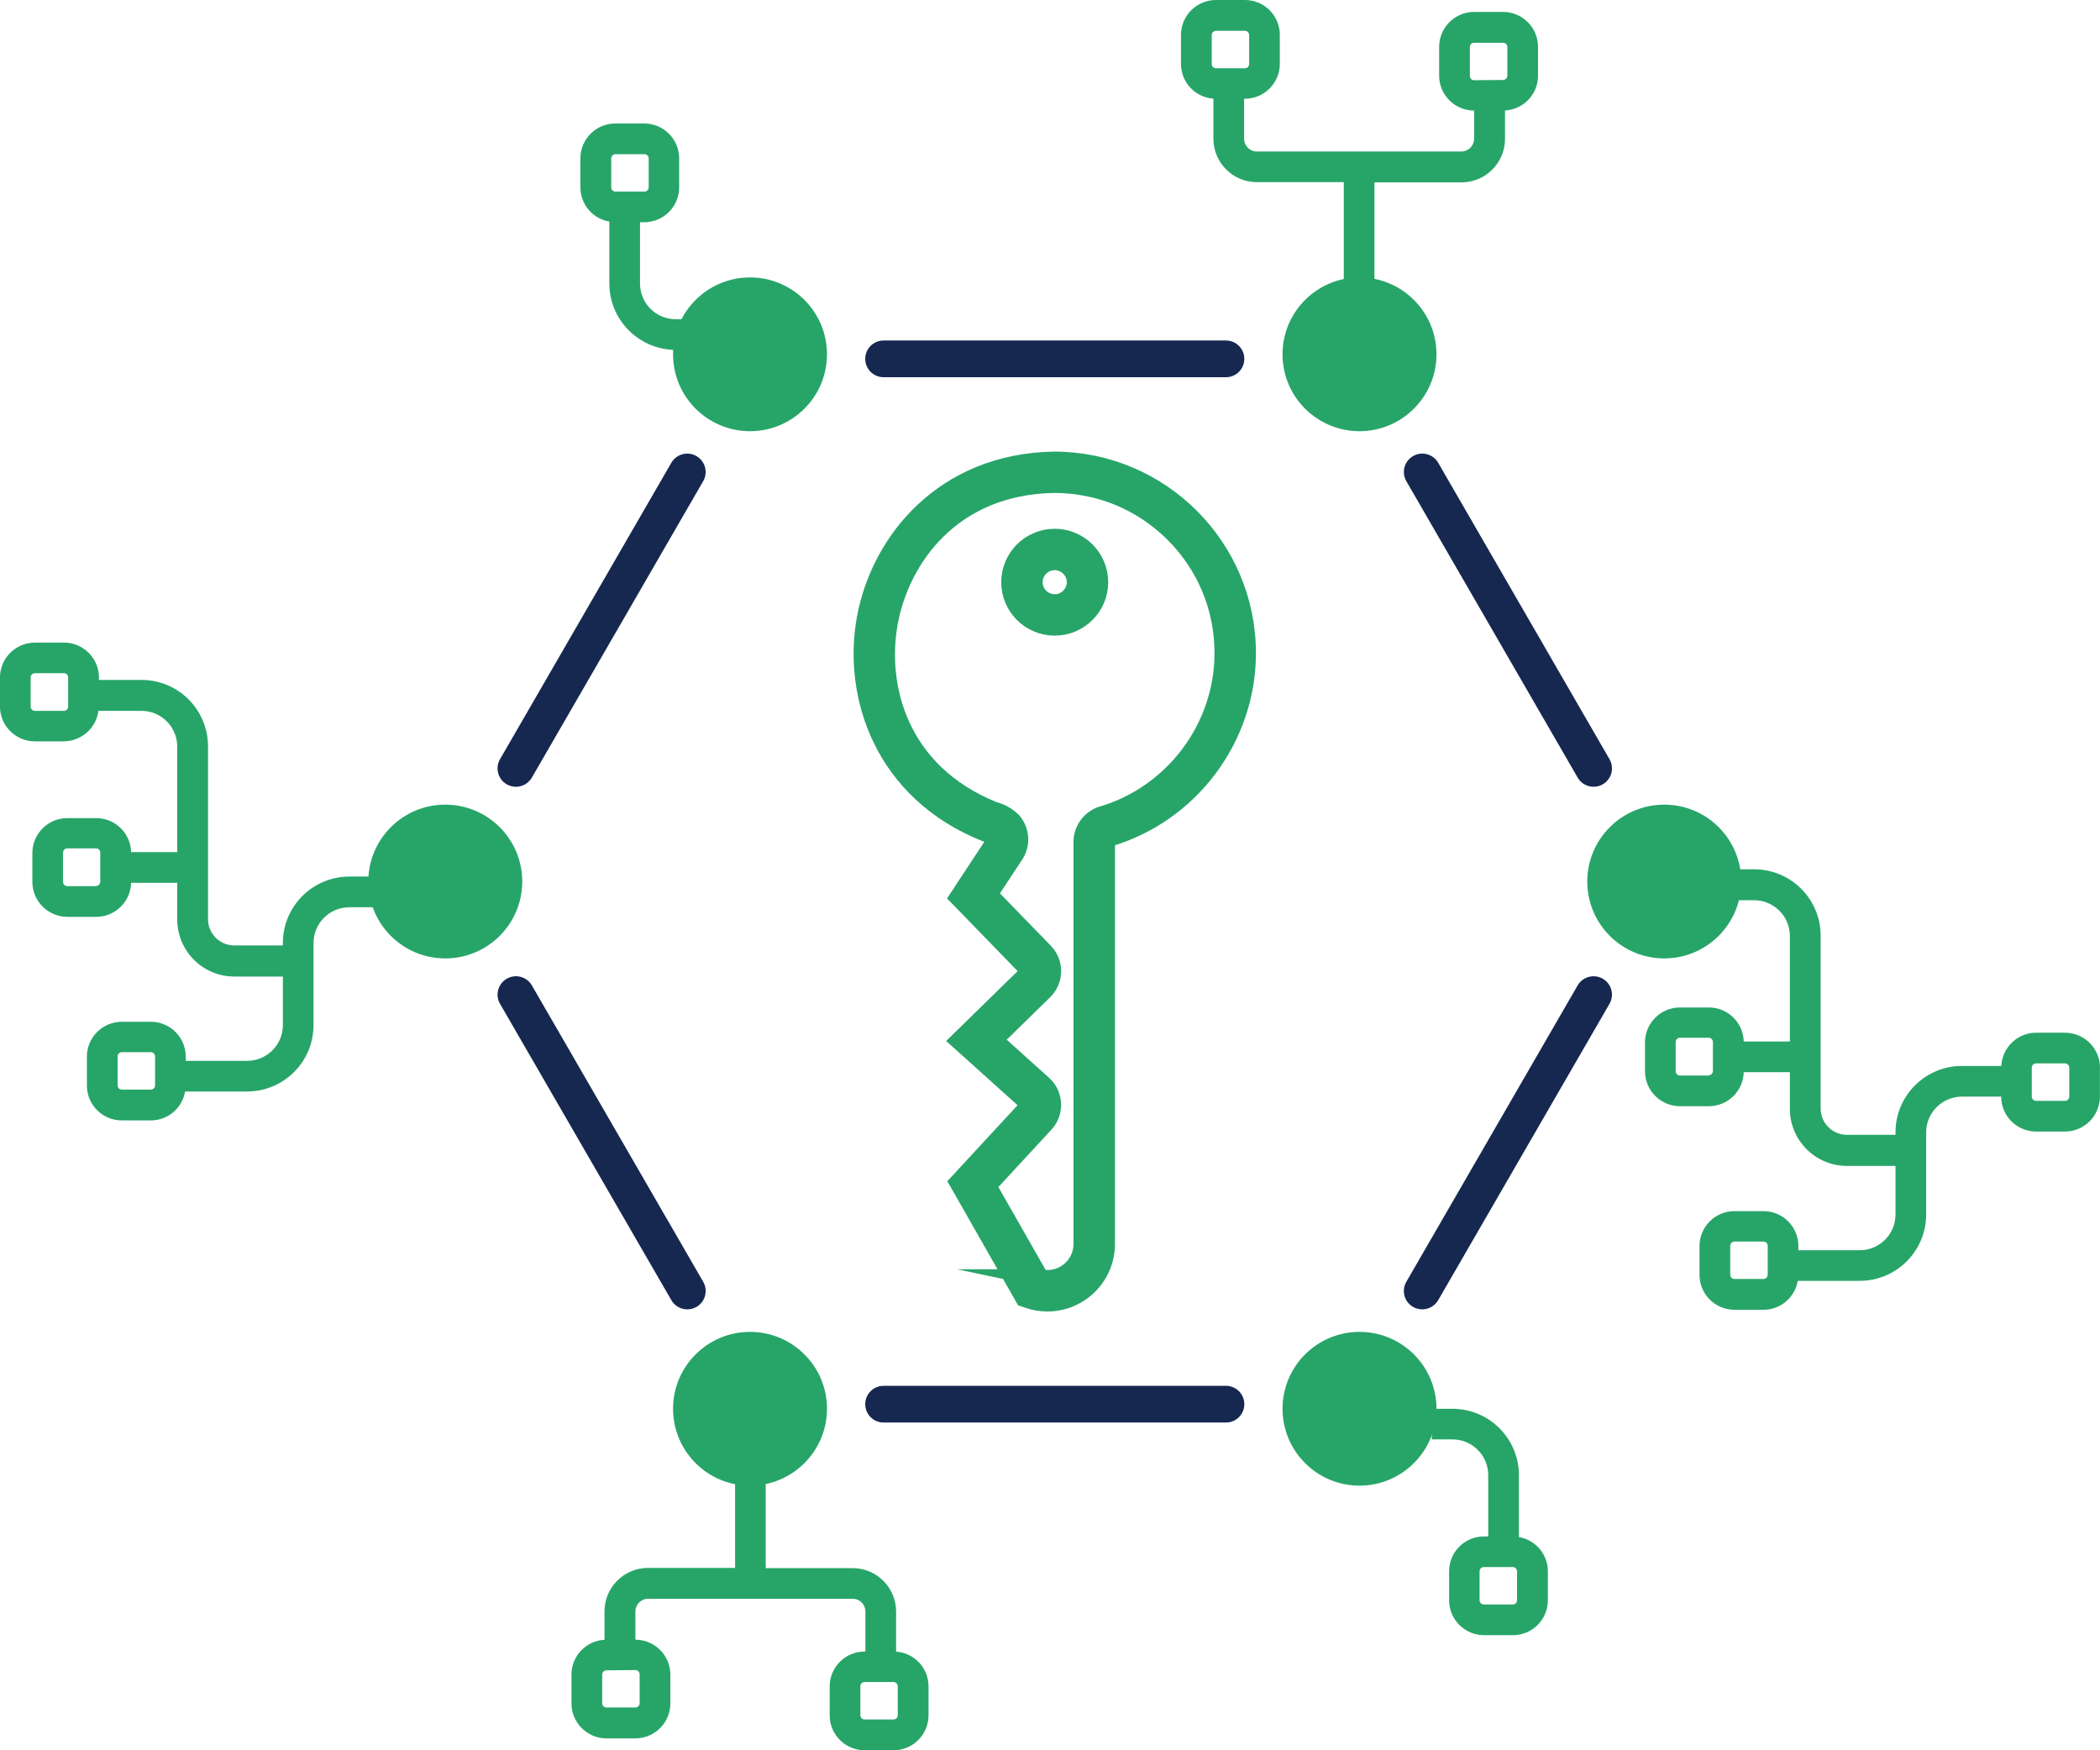 <svg width="120" height="100" viewBox="0 0 120 100" fill="none" xmlns="http://www.w3.org/2000/svg">
<g clip-path="url(#clip0_104_261)">
<path d="M59.849 74.43H59.832C59.467 74.427 59.105 74.368 58.76 74.248L58.516 74.165L54.748 67.558L58.711 63.271C58.783 63.193 58.784 63.07 58.715 62.986L58.683 62.954L54.797 59.461L58.702 55.643C58.787 55.56 58.789 55.424 58.707 55.339L54.755 51.27L56.86 48.072C56.9 48.007 56.897 47.91 56.848 47.836C56.731 47.733 56.589 47.66 56.435 47.627L56.327 47.593C50.455 45.255 48.648 39.745 49.461 35.322C50.272 30.906 53.918 26.404 60.236 26.301C66.328 26.305 71.272 31.25 71.268 37.322C71.266 42.172 68.014 46.508 63.358 47.879C63.276 47.918 63.219 47.999 63.212 48.092V71.089C63.203 72.936 61.697 74.431 59.851 74.431L59.849 74.43ZM59.438 73.02C59.569 73.048 59.705 73.062 59.84 73.062H59.851C60.945 73.062 61.837 72.177 61.843 71.082V48.042C61.871 47.397 62.277 46.829 62.88 46.595L62.937 46.575C67.034 45.385 69.898 41.578 69.9 37.318C69.902 34.741 68.899 32.317 67.076 30.495C65.252 28.671 62.827 27.667 60.246 27.664C54.336 27.761 51.465 31.982 50.807 35.566C50.149 39.147 51.323 44.101 56.788 46.303C57.181 46.4 57.541 46.599 57.832 46.88L57.88 46.93C58.328 47.462 58.382 48.215 58.014 48.806L56.502 51.102L59.69 54.384C60.297 55.008 60.283 56.011 59.659 56.618L56.797 59.417L59.617 61.953C59.617 61.953 59.618 61.954 59.62 61.955L59.629 61.963C60.265 62.554 60.307 63.551 59.722 64.194L56.435 67.75L59.44 73.02H59.438Z" fill="#27A569" stroke="#27A569" stroke-miterlimit="10"/>
<path d="M60.269 35.816C58.858 35.816 57.712 34.67 57.712 33.263C57.712 31.856 58.86 30.71 60.269 30.71C61.678 30.71 62.826 31.856 62.826 33.263C62.826 34.67 61.678 35.816 60.269 35.816ZM60.269 32.076C59.613 32.076 59.08 32.609 59.08 33.263C59.08 33.917 59.614 34.45 60.269 34.45C60.924 34.45 61.458 33.917 61.458 33.263C61.458 32.609 60.924 32.076 60.269 32.076Z" fill="#27A569" stroke="#27A569" stroke-miterlimit="10"/>
<path d="M42.858 24.636C40.429 24.636 38.46 22.669 38.46 20.243C38.46 17.817 40.429 15.85 42.858 15.85C45.288 15.85 47.257 17.817 47.257 20.243C47.256 22.669 45.286 24.635 42.858 24.636Z" fill="#27A569"/>
<path d="M42.858 84.881C40.429 84.881 38.46 82.913 38.46 80.488C38.46 78.062 40.429 76.095 42.858 76.095C45.288 76.095 47.257 78.062 47.257 80.488C47.256 82.913 45.286 84.879 42.858 84.881Z" fill="#27A569"/>
<path d="M25.444 54.758C23.015 54.758 21.045 52.791 21.045 50.365C21.045 47.939 23.015 45.972 25.444 45.972C27.873 45.972 29.843 47.939 29.843 50.365C29.842 52.791 27.872 54.757 25.444 54.758Z" fill="#27A569"/>
<path d="M95.1 54.758C92.671 54.758 90.701 52.791 90.701 50.365C90.701 47.939 92.671 45.972 95.1 45.972C97.529 45.972 99.499 47.939 99.499 50.365C99.498 52.791 97.528 54.757 95.1 54.758Z" fill="#27A569"/>
<path d="M77.686 84.881C75.257 84.881 73.287 82.913 73.287 80.488C73.287 78.062 75.257 76.095 77.686 76.095C80.115 76.095 82.085 78.062 82.085 80.488C82.083 82.913 80.114 84.879 77.686 84.881Z" fill="#27A569"/>
<path d="M70.053 21.552H50.493C49.912 21.552 49.442 21.083 49.442 20.503C49.442 19.924 49.912 19.454 50.493 19.454H70.053C70.634 19.454 71.104 19.924 71.104 20.503C71.104 21.083 70.634 21.552 70.053 21.552Z" fill="#16284F"/>
<path d="M91.063 44.951C90.699 44.951 90.346 44.763 90.152 44.426L80.362 27.491C80.073 26.989 80.244 26.347 80.747 26.057C81.251 25.766 81.894 25.939 82.183 26.441L91.973 43.377C92.262 43.878 92.091 44.52 91.587 44.81C91.421 44.906 91.241 44.951 91.063 44.951Z" fill="#16284F"/>
<path d="M81.271 74.809C81.093 74.809 80.912 74.764 80.746 74.669C80.243 74.378 80.071 73.736 80.361 73.235L90.15 56.302C90.441 55.801 91.083 55.629 91.586 55.918C92.09 56.208 92.261 56.85 91.971 57.352L82.182 74.284C81.986 74.621 81.633 74.809 81.271 74.809Z" fill="#16284F"/>
<path d="M70.053 81.275H50.493C49.912 81.275 49.442 80.806 49.442 80.226C49.442 79.647 49.912 79.177 50.493 79.177H70.053C70.634 79.177 71.104 79.647 71.104 80.226C71.104 80.806 70.634 81.275 70.053 81.275Z" fill="#16284F"/>
<path d="M39.274 74.809C38.91 74.809 38.557 74.621 38.363 74.284L28.573 57.352C28.284 56.85 28.455 56.208 28.958 55.918C29.46 55.627 30.103 55.8 30.394 56.302L40.184 73.235C40.473 73.736 40.302 74.378 39.798 74.669C39.633 74.764 39.452 74.809 39.274 74.809Z" fill="#16284F"/>
<path d="M29.482 44.951C29.304 44.951 29.123 44.906 28.957 44.811C28.455 44.52 28.282 43.878 28.572 43.377L38.361 26.442C38.652 25.94 39.295 25.768 39.797 26.057C40.299 26.347 40.472 26.989 40.182 27.491L30.393 44.426C30.198 44.763 29.844 44.951 29.482 44.951Z" fill="#16284F"/>
<path d="M77.686 24.636C75.257 24.636 73.287 22.669 73.287 20.243C73.287 17.817 75.257 15.85 77.686 15.85C80.115 15.85 82.085 17.817 82.085 20.243C82.083 22.669 80.114 24.635 77.686 24.636Z" fill="#27A569"/>
<path d="M27.849 50.178C27.848 49.078 26.954 48.186 25.852 48.184H24.197C23.135 48.188 22.262 49.022 22.212 50.081H19.962C17.866 50.083 16.166 51.779 16.163 53.872V54.017H13.389C12.56 54.017 11.887 53.346 11.887 52.517V42.638C11.885 40.545 10.187 38.848 8.091 38.847H5.655V38.7C5.648 37.599 4.752 36.712 3.65 36.714H1.995C0.894 36.717 0.001 37.608 -0.003 38.709V40.362C-0.001 41.463 0.892 42.354 1.995 42.357H3.65C3.845 42.354 4.037 42.322 4.223 42.264C4.975 42.037 5.522 41.391 5.623 40.614H8.083C9.212 40.615 10.127 41.529 10.128 42.656V48.685H7.492C7.465 47.605 6.582 46.743 5.501 46.742H3.846C2.745 46.743 1.853 47.633 1.849 48.733V50.388C1.851 51.487 2.744 52.379 3.846 52.383H5.501C6.583 52.38 7.465 51.517 7.492 50.437H10.128V52.537C10.13 54.335 11.589 55.792 13.39 55.794H16.165V58.568C16.165 59.695 15.249 60.61 14.119 60.61H10.614V60.368C10.613 59.267 9.719 58.377 8.617 58.377H6.962C5.86 58.377 4.967 59.268 4.965 60.368V62.023C4.966 63.124 5.86 64.014 6.962 64.014H8.617C9.586 64.014 10.414 63.315 10.577 62.361H14.118C16.215 62.36 17.915 60.662 17.916 58.568V53.878C17.918 52.75 18.833 51.836 19.962 51.835H22.202C22.202 51.972 22.217 52.108 22.245 52.243C22.439 53.168 23.254 53.83 24.2 53.83H25.848C26.95 53.829 27.843 52.936 27.845 51.835V50.18H27.848L27.849 50.178ZM3.651 40.615H1.996C1.861 40.614 1.753 40.504 1.753 40.37V38.703C1.753 38.569 1.862 38.46 1.996 38.46H3.651C3.785 38.46 3.894 38.569 3.894 38.703V40.355C3.902 40.49 3.798 40.607 3.663 40.615C3.659 40.615 3.655 40.615 3.651 40.615ZM5.501 50.629H3.846C3.712 50.629 3.603 50.521 3.603 50.387V48.713C3.603 48.579 3.712 48.47 3.846 48.47H5.501C5.63 48.478 5.729 48.584 5.729 48.713V50.365C5.733 50.497 5.633 50.607 5.501 50.615V50.629ZM6.963 62.254C6.829 62.254 6.72 62.145 6.72 62.011V60.358C6.72 60.224 6.829 60.116 6.963 60.116H8.618C8.752 60.116 8.861 60.224 8.861 60.358V62.011C8.861 62.145 8.752 62.254 8.618 62.254H6.963ZM25.849 52.078H24.194C24.06 52.076 23.953 51.968 23.951 51.835V50.18C23.951 50.046 24.06 49.937 24.194 49.937H25.849C25.985 49.937 26.094 50.046 26.095 50.18V51.835C26.094 51.97 25.983 52.078 25.849 52.078Z" fill="#27A569"/>
<path d="M39.789 18.672C39.789 18.526 39.796 18.382 39.805 18.24H38.618C37.489 18.24 36.572 17.327 36.572 16.198V12.697H36.816C37.918 12.696 38.809 11.803 38.809 10.703V9.05C38.809 7.949 37.917 7.058 36.816 7.055H35.158C34.056 7.056 33.165 7.949 33.165 9.05V10.703C33.165 11.671 33.864 12.497 34.819 12.66V16.197C34.821 18.291 36.521 19.989 38.618 19.99H39.941C39.842 19.558 39.789 19.114 39.789 18.669V18.672ZM35.17 10.947C35.036 10.947 34.927 10.838 34.927 10.704V9.051C34.927 8.917 35.036 8.809 35.17 8.809H36.825C36.959 8.809 37.068 8.917 37.068 9.051V10.704C37.068 10.838 36.959 10.947 36.825 10.947H35.17Z" fill="#27A569"/>
<path d="M81.826 81.807C81.826 81.953 81.819 82.097 81.81 82.238H82.997C84.126 82.238 85.042 83.152 85.042 84.281V87.781H84.799C83.697 87.783 82.806 88.675 82.806 89.776V91.429C82.806 92.53 83.698 93.421 84.799 93.424H86.457C87.559 93.422 88.45 92.53 88.45 91.429V89.776C88.45 88.808 87.751 87.982 86.796 87.819V84.282C86.794 82.188 85.094 80.49 82.997 80.489H81.674C81.773 80.921 81.826 81.364 81.826 81.81V81.807ZM86.445 89.532C86.579 89.532 86.688 89.641 86.688 89.775V91.428C86.688 91.561 86.579 91.67 86.445 91.67H84.79C84.656 91.67 84.547 91.561 84.547 91.428V89.775C84.547 89.641 84.656 89.532 84.79 89.532H86.445Z" fill="#27A569"/>
<path d="M120 60.998C119.999 59.897 119.105 59.005 118.002 59.003H116.348C115.285 59.007 114.413 59.841 114.362 60.901H112.112C110.016 60.902 108.316 62.599 108.314 64.692V64.836H105.539C104.711 64.836 104.037 64.165 104.037 63.336V53.457C104.036 51.364 102.337 49.668 100.241 49.666H97.806V49.519C97.799 48.418 96.903 47.531 95.8 47.534H94.145C93.044 47.536 92.152 48.428 92.148 49.529V51.181C92.149 52.282 93.043 53.173 94.145 53.176H95.8C95.995 53.173 96.188 53.142 96.374 53.083C97.126 52.856 97.673 52.21 97.774 51.433H100.233C101.362 51.434 102.277 52.348 102.279 53.476V59.504H99.642C99.616 58.425 98.733 57.562 97.652 57.561H95.997C94.896 57.562 94.003 58.452 93.999 59.552V61.207C94.002 62.307 94.894 63.198 95.997 63.202H97.652C98.734 63.2 99.616 62.336 99.642 61.256H102.279V63.356C102.28 65.155 103.74 66.611 105.541 66.614H108.315V69.387C108.315 70.514 107.4 71.43 106.27 71.43H102.765V71.187C102.764 70.086 101.87 69.196 100.767 69.196H99.112C98.01 69.196 97.118 70.087 97.115 71.187V72.842C97.116 73.943 98.01 74.833 99.112 74.833H100.767C101.737 74.833 102.564 74.134 102.728 73.18H106.268C108.366 73.179 110.066 71.481 110.067 69.387V64.697C110.068 63.569 110.983 62.656 112.112 62.654H114.353C114.353 62.791 114.367 62.928 114.395 63.063C114.589 63.987 115.405 64.649 116.35 64.649H117.998C119.101 64.648 119.993 63.755 119.996 62.654V60.999H119.999L120 60.998ZM95.802 51.434H94.147C94.011 51.433 93.904 51.323 93.904 51.189V49.522C93.904 49.388 94.013 49.279 94.147 49.279H95.802C95.936 49.279 96.044 49.388 96.044 49.522V51.175C96.052 51.31 95.949 51.426 95.813 51.434C95.809 51.434 95.805 51.434 95.802 51.434ZM97.652 61.449H95.997C95.863 61.449 95.754 61.34 95.754 61.206V59.532C95.754 59.398 95.863 59.289 95.997 59.289H97.652C97.78 59.297 97.88 59.403 97.88 59.532V61.185C97.884 61.316 97.783 61.426 97.652 61.434V61.449ZM99.114 73.073C98.98 73.073 98.871 72.964 98.871 72.83V71.178C98.871 71.044 98.98 70.935 99.114 70.935H100.769C100.903 70.935 101.012 71.044 101.012 71.178V72.83C101.012 72.964 100.903 73.073 100.769 73.073H99.114ZM118 62.897H116.345C116.211 62.896 116.103 62.787 116.102 62.654V60.999C116.102 60.865 116.211 60.756 116.345 60.756H118C118.135 60.756 118.244 60.865 118.245 60.999V62.654C118.244 62.79 118.134 62.897 118 62.897Z" fill="#27A569"/>
<path d="M67.485 2.007V3.662C67.489 4.703 68.297 5.564 69.337 5.636V7.924C69.337 9.293 70.446 10.404 71.818 10.407H76.788V16.387H78.539V10.42H83.506C84.88 10.424 85.997 9.313 86.001 7.94C86.001 7.934 86.001 7.929 86.001 7.925V6.312C87.058 6.257 87.887 5.384 87.887 4.327V2.671C87.885 1.572 86.991 0.682 85.89 0.68H84.235C83.134 0.682 82.241 1.572 82.237 2.671V4.327C82.24 5.426 83.134 6.316 84.235 6.318V7.925C84.236 8.327 83.911 8.655 83.508 8.657H83.506H71.818C71.416 8.656 71.091 8.328 71.092 7.925V5.642H71.14C72.239 5.64 73.13 4.75 73.133 3.652V1.996C73.133 0.894 72.242 0.001 71.14 1.47842e-06H69.485C68.382 -0.001 67.486 0.89 67.485 1.991C67.485 1.996 67.485 2.002 67.485 2.005V2.007ZM84.235 4.583C84.101 4.583 83.992 4.474 83.992 4.34V2.685C83.992 2.552 84.099 2.445 84.232 2.445H84.235H85.89C86.023 2.443 86.132 2.549 86.133 2.682V2.685V4.325C86.133 4.459 86.024 4.568 85.89 4.568L84.235 4.583ZM71.14 1.76C71.274 1.761 71.381 1.872 71.38 2.005V3.656C71.381 3.789 71.274 3.9 71.14 3.901H69.485C69.349 3.9 69.242 3.789 69.242 3.656V2.005C69.242 1.87 69.351 1.761 69.485 1.76H71.14Z" fill="#27A569"/>
<path d="M53.059 97.993V96.338C53.054 95.297 52.246 94.436 51.206 94.364V92.076C51.206 90.707 50.097 89.596 48.725 89.593H43.755V83.612H42.005V89.58H37.037C35.663 89.576 34.546 90.688 34.542 92.06C34.542 92.066 34.542 92.071 34.542 92.075V93.688C33.485 93.743 32.656 94.616 32.656 95.673V97.329C32.658 98.428 33.552 99.318 34.653 99.32H36.308C37.409 99.318 38.302 98.428 38.306 97.329V95.673C38.303 94.574 37.409 93.684 36.308 93.682V92.075C36.307 91.673 36.632 91.345 37.035 91.343H37.037H48.725C49.127 91.344 49.453 91.672 49.451 92.075V94.358H49.404C48.304 94.36 47.413 95.25 47.41 96.349V98.004C47.41 99.105 48.303 99.996 49.404 99.999H51.058C52.161 100 53.057 99.109 53.059 98.008C53.059 98.002 53.059 97.997 53.059 97.993ZM36.308 95.417C36.442 95.417 36.551 95.526 36.551 95.66V97.315C36.551 97.448 36.444 97.555 36.311 97.555H36.308H34.653C34.521 97.557 34.412 97.451 34.41 97.318V97.315V95.675C34.41 95.541 34.519 95.432 34.653 95.432L36.308 95.417ZM49.404 98.24C49.269 98.239 49.162 98.129 49.163 97.995V96.344C49.162 96.21 49.269 96.1 49.404 96.099H51.058C51.194 96.1 51.301 96.21 51.301 96.344V97.995C51.301 98.13 51.193 98.239 51.058 98.24H49.404Z" fill="#27A569"/>
</g>
<defs>
<clipPath id="clip0_104_261">
<rect width="120" height="100" fill="white"/>
</clipPath>
</defs>
</svg>
